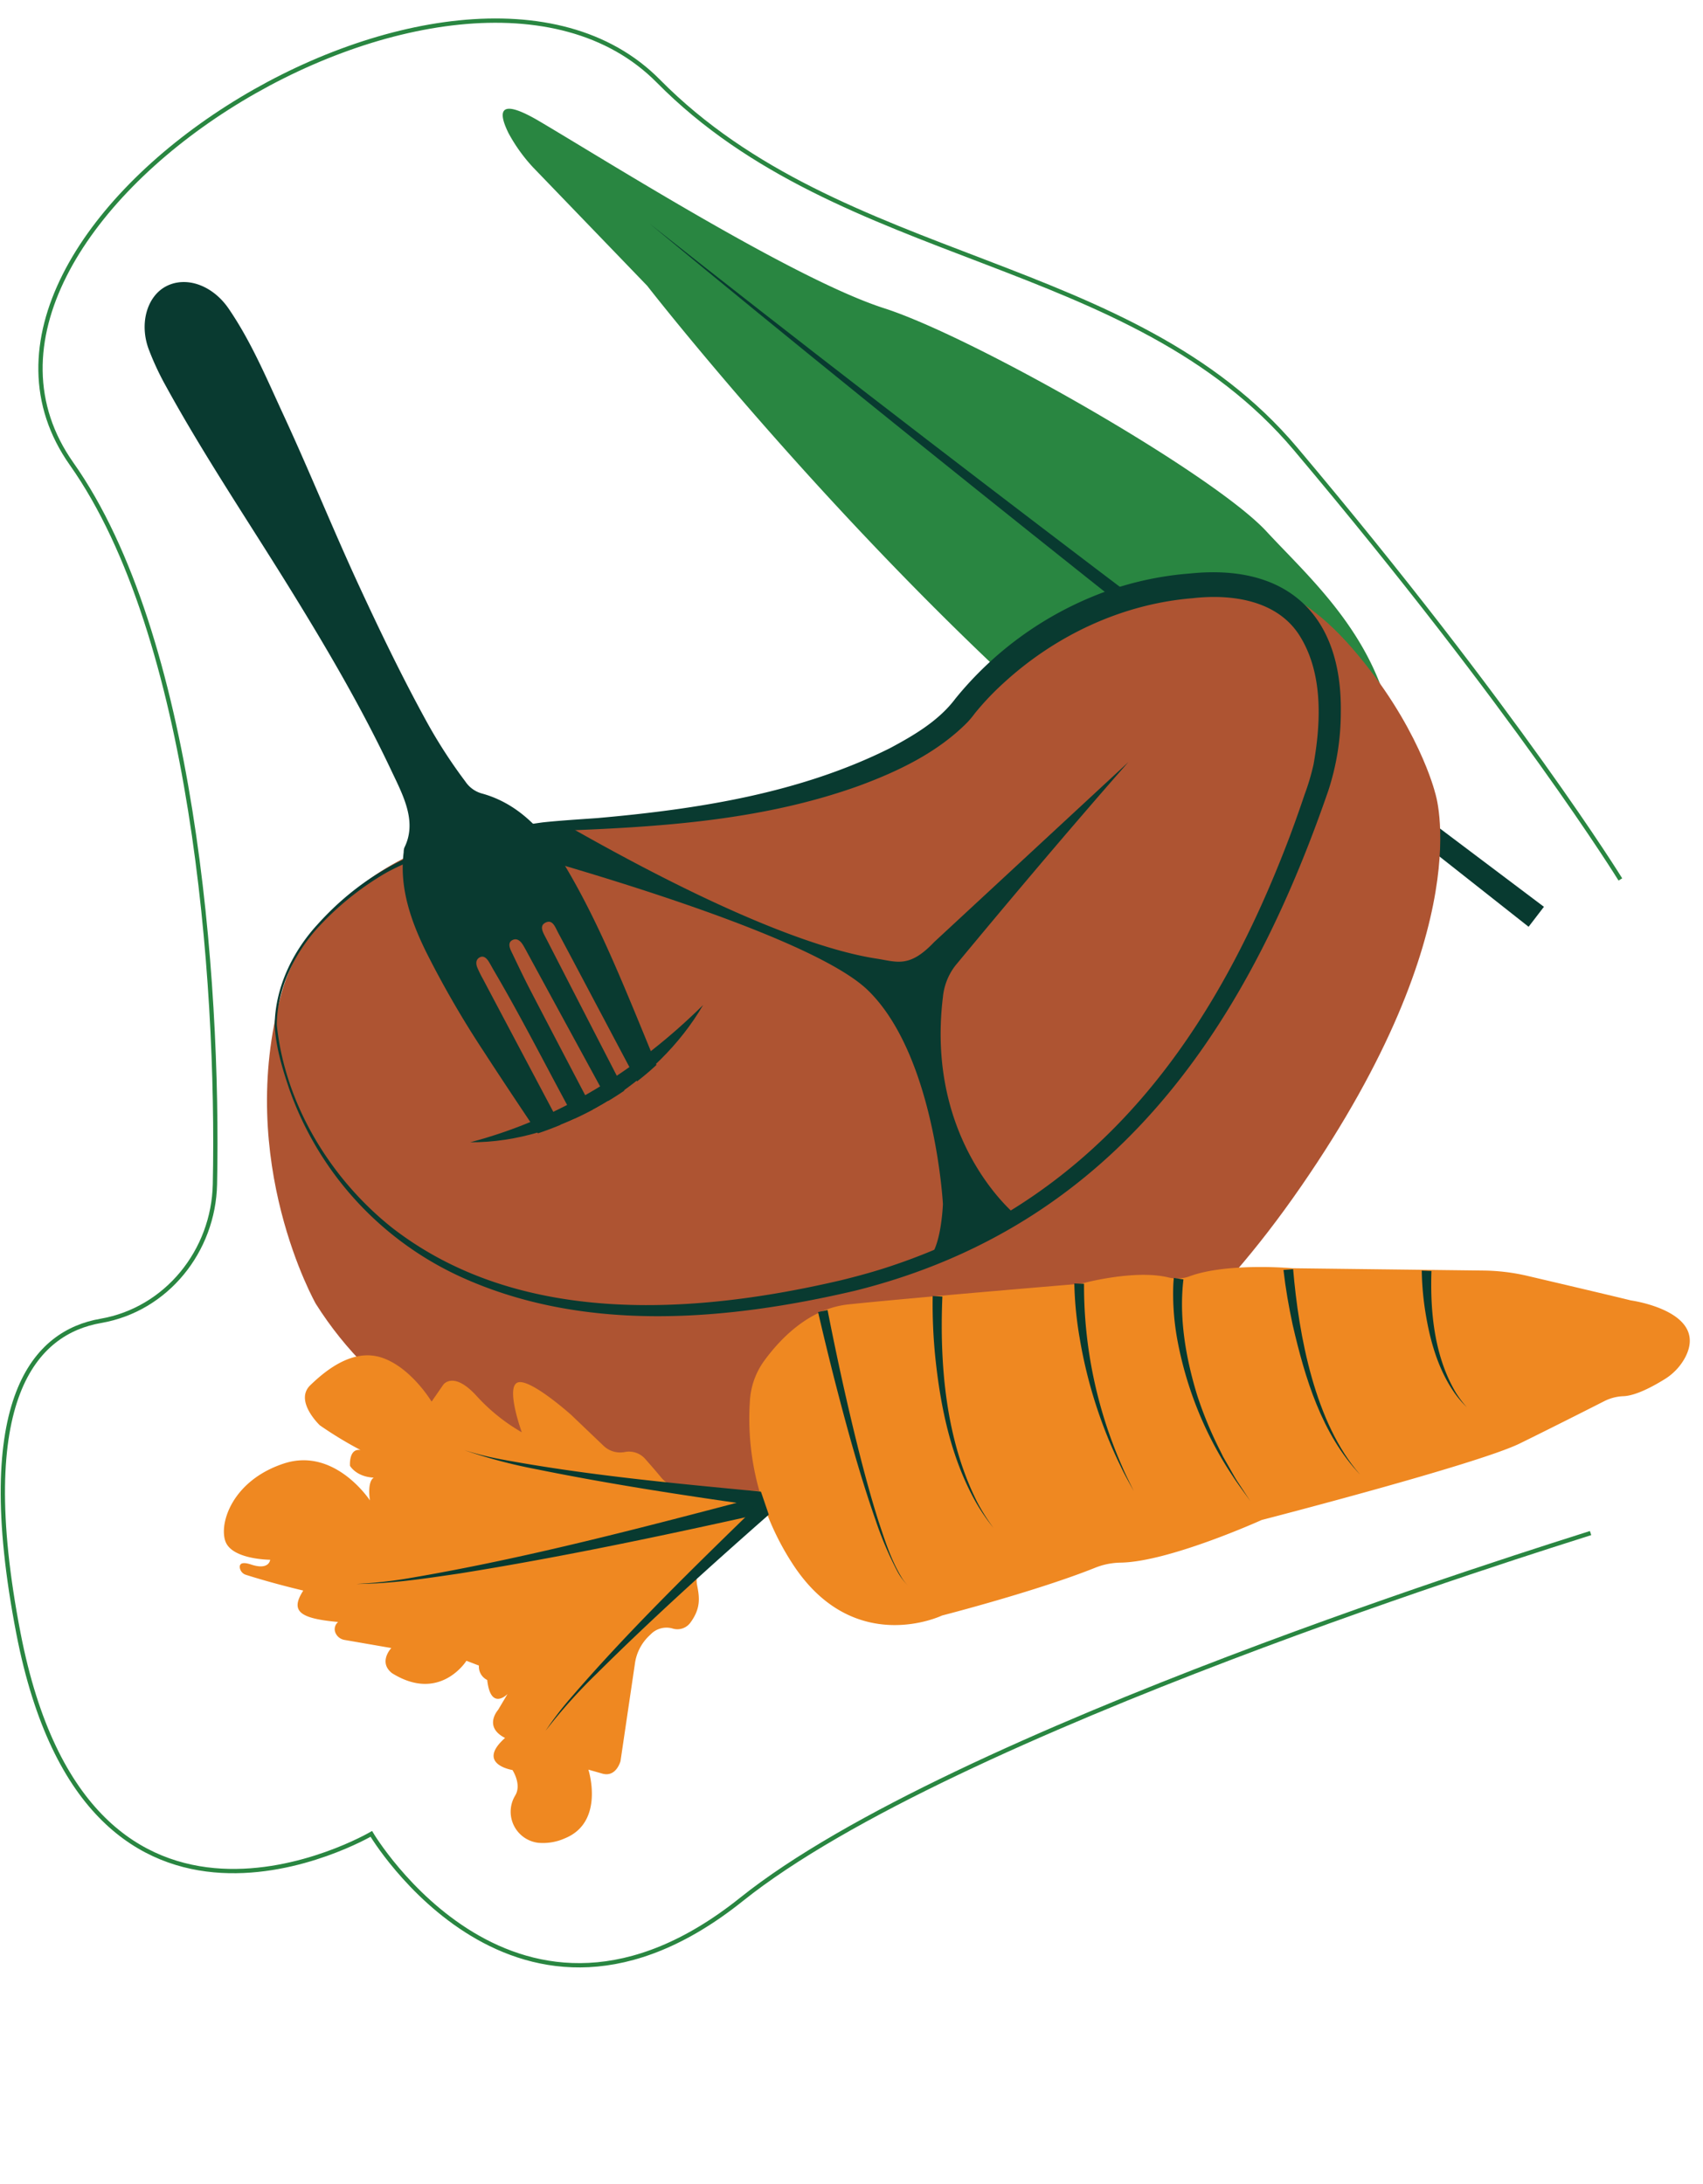 <svg xmlns="http://www.w3.org/2000/svg" xmlns:xlink="http://www.w3.org/1999/xlink" width="396.662" height="508.74" viewBox="0 0 396.662 508.74">
  <defs>
    <clipPath id="clip-path">
      <rect id="Rectangle_20" data-name="Rectangle 20" width="65.128" height="305.011" fill="none"/>
    </clipPath>
    <clipPath id="clip-path-2">
      <rect id="Rectangle_160" data-name="Rectangle 160" width="281.38" height="300.102" fill="none"/>
    </clipPath>
    <clipPath id="clip-path-3">
      <rect id="Rectangle_121" data-name="Rectangle 121" width="218.434" height="281.731" fill="none"/>
    </clipPath>
    <clipPath id="clip-path-4">
      <rect id="Rectangle_166" data-name="Rectangle 166" width="377.98" height="454.258" fill="none"/>
    </clipPath>
  </defs>
  <g id="Group_606" data-name="Group 606" transform="translate(-1674.513 -1718.815)">
    <g id="Group_61" data-name="Group 61" transform="matrix(0.616, -0.788, 0.788, 0.616, 1771.951, 1770.137)">
      <g id="Group_33" data-name="Group 33" clip-path="url(#clip-path)">
        <path id="Path_124" data-name="Path 124" d="M40.341,257.553A11.143,11.143,0,0,1,24.905,256.3C14.334,244.4-3.58,217.087.628,171.673c5.889-63.555,20.191-120.3,20.191-120.3l5.361-37.937A38.465,38.465,0,0,1,28.925,4.06C31.011-.291,34-3.727,35.543,8c2.427,18.522,7.571,69.519,15.143,90.076s16.827,84.076,13.882,102.163c-2.635,16.178-3.584,40.1-24.227,57.31" transform="translate(-0.001 0)" fill="#298641"/>
        <path id="Path_125" data-name="Path 125" d="M15.162,284.046c.4-85.911.5-176.119,2.932-262.079C17.587,107.962,19.5,198.1,21.025,283.993l-5.863.053" transform="translate(14.47 20.965)" fill="#083a30"/>
      </g>
    </g>
    <g id="Group_459" data-name="Group 459" transform="translate(1705.518 1786.26) rotate(-9)">
      <g id="Group_458" data-name="Group 458" clip-path="url(#clip-path-2)">
        <path id="Path_533" data-name="Path 533" d="M5.089,302.182s-13.438-35.694,3.36-72.647,75.587-28.555,75.587-28.555,62.57,10.5,90.7-12.6,66.979-19.527,66.979-19.527,13.017-.022,25.616,20.157c12.522,20.058,13.857,36.324,13.857,36.324S286.861,257.67,236.05,311s-89.444,50.391-121.359,51.231-88.965-12.178-109.6-60.05" transform="translate(0 -62.168)" fill="#ae5432"/>
        <path id="Path_534" data-name="Path 534" d="M116.661,320.228c-31.6,0-56.291-6.923-73.74-20.721C21.516,282.58,15.777,259.13,14.733,242.439a33.844,33.844,0,0,1,12.584-28.391l.2.246-.2-.246c22.4-18.058,48.459-13.752,55.912-12a31.99,31.99,0,0,0,3.544.638c75.523,9.048,95.664-12.3,95.859-12.512.241-.24,23.283-22.673,57.656-19.693,11.234.79,19.143,4.618,23.5,11.377,7.519,11.661,2.494,28.662-.016,35.43a32.685,32.685,0,0,1-1.822,4.036c-.226.424-.483.91-.771,1.455a252.419,252.419,0,0,1-29.435,44.763c-19.778,23.729-41.934,39.9-65.855,48.07a292.639,292.639,0,0,1-49.231,4.618M67.521,200.939c-11.244,0-26.209,2.637-39.807,13.6A33.213,33.213,0,0,0,15.363,242.4c1.036,16.563,6.726,39.83,27.949,56.613,17.338,13.71,41.912,20.589,73.351,20.59a291.644,291.644,0,0,0,49.073-4.6c23.761-8.117,45.823-24.225,65.525-47.864a251.8,251.8,0,0,0,29.362-44.654c.289-.546.546-1.033.772-1.457a32.354,32.354,0,0,0,1.787-3.959c2.476-6.68,7.442-23.447.076-34.869-4.245-6.583-11.991-10.314-23.021-11.09-34.074-2.951-56.923,19.273-57.15,19.5-.19.212-5.106,5.549-19.489,9.825-23.959,7.124-55.044,5.5-76.9,2.879a32.649,32.649,0,0,1-3.613-.65,69.574,69.574,0,0,0-15.563-1.721" transform="translate(-5.407 -62.739)" fill="#ae5432"/>
        <path id="Path_535" data-name="Path 535" d="M22.682,213.859c-6.491,5.157-11.807,12.72-13.163,21-1,18.559,6.732,37.366,19.189,50.925,25.6,27.209,66.03,30.955,101.357,28.377,4.174-.347,8.4-.822,12.521-1.536,50.365-8.54,82.565-41.618,106.956-84.427,1.662-2.939,3.263-5.906,4.835-8.908a54.038,54.038,0,0,0,3.15-6.606c3.3-9.565,5.566-20.837,1.356-30.368-3.973-8.824-14.156-11.856-23.19-12.243-16.407-1.24-32.909,3.584-46.558,12.652a63.577,63.577,0,0,0-7.711,5.934,21.442,21.442,0,0,1-2.128,1.85c-7.95,5.8-17.6,8.669-27.1,10.561-23.794,4.546-48.038,2.186-71.791-.716-3.309-.3-6.8-.414-10.107-.4-10.106-.022-20.442.466-30.031,3.88a67.773,67.773,0,0,0-17.581,10.027m-.345-.452c11.1-9.07,23.418-13.68,37.68-14.708A145.356,145.356,0,0,1,78,197.964c3.886.184,8.851.664,12.768,1,23.382,1.62,47.542,1.685,69.981-5.448,6.023-2.095,12.167-4.519,16.778-8.988a80.663,80.663,0,0,1,37.45-18.961A75.315,75.315,0,0,1,236.1,164.3c22.6,1.232,33.447,14.982,29.6,37.342a58.819,58.819,0,0,1-5.773,17.706l-1.21,2.248c-27.662,51.094-65.193,90.167-125.856,95.489-30.431,2.217-63.211-.057-89.468-17.077a75.692,75.692,0,0,1-33.338-49.9c-.861-5.042-1.579-10.2-1.019-15.319,1.447-8.469,6.673-16.058,13.3-21.381" transform="translate(-3.257 -60.471)" fill="#093a30"/>
        <path id="Path_536" data-name="Path 536" d="M91.629,219.978s72.66,31.673,85.678,49.1,9.449,51.861,9.449,51.861-2.264,11.734-6.422,12.577,22.94-7.195,22.94-7.195-18.367-20.1-8.975-52.992a14.167,14.167,0,0,1,4.06-6.82c29.759-26.2,47.187-40.474,47.187-40.474l-45.189,30.271-6.088,4.078c-6.673,5.125-9.252,3.168-13.913,1.678-10.117-3.235-30.244-13.007-66.4-41.971Z" transform="translate(-33.775 -81.085)" fill="#093a30"/>
        <path id="Path_537" data-name="Path 537" d="M81.934,183.641c-2.315-6.756-4.615-13.517-6.96-20.263-.448-1.291-.734-3.2-2.406-2.755-1.827.491-1.007,2.289-.538,3.718Q78.58,184.277,85.164,204.2a12.578,12.578,0,0,1,.932,3.906c0,1.121-.318,2.03-1.254,2.325a2.109,2.109,0,0,1-2.39-1.17,11.615,11.615,0,0,1-1.059-2.353q-7.043-19.768-14.06-39.544c-.29-.818-.564-1.646-.9-2.444-.462-1.1-1.192-1.765-2.19-1.466-1.094.328-1.052,1.4-.725,2.5.967,3.232,1.909,6.475,2.976,9.675,3.417,10.254,6.886,20.492,10.336,30.736a17.342,17.342,0,0,1,1.1,4.47,1.937,1.937,0,0,1-3.648,1.272,15.519,15.519,0,0,1-1.793-3.917c-4.613-12.8-8.71-25.782-13.681-38.45-.282-.718-.523-1.454-.823-2.163-.417-.985-1.027-1.654-1.964-1.316-.876.315-1.128,1.174-.9,2.212a26.064,26.064,0,0,0,.85,2.762q6.515,19.038,13.041,38.073c.282.822.57,1.642.828,2.471.582,1.875.451,3.561-1.134,4.189-1.494.592-2.67-.582-3.421-2.213-3.939-8.561-7.92-17.1-11.746-25.72a226.743,226.743,0,0,1-9.65-25.091c-2.464-7.985-3.747-15.929-1.5-23.646a3.571,3.571,0,0,1,.313-1.017c3.977-5.547,1.608-12.114-.19-18.267-4.576-15.664-10.534-30.838-16.837-45.87C18.452,56.917,10.559,39.99,4.292,22.34a65.063,65.063,0,0,1-2.176-7.787C.713,8.162,3.574,1.956,8.509.4c4.975-1.566,10.62,1.558,13.425,7.473,3.992,8.416,6.181,17.426,8.7,26.318,4,14.088,7.264,28.341,11.263,42.433,3.187,11.229,6.548,22.39,10.5,33.383A117.846,117.846,0,0,0,59.168,125.3a6.826,6.826,0,0,0,3.211,3.266c7.892,3.51,12.9,10.544,16.4,19.153,4.843,11.921,7.966,24.35,10.959,36.8,1.394,5.8,2.732,11.606,4.139,17.4.806,3.321.492,5.567-1.093,5.768-2.571.326-3.315-2.11-4.081-4.331q-3.4-9.853-6.765-19.718" transform="translate(-0.648 0)" fill="#093a30"/>
        <path id="Path_538" data-name="Path 538" d="M132.194,293.572c-13.416,16.435-37.446,26.575-58.562,23.083,21.406-2.148,41.165-10.591,58.562-23.083" transform="translate(-27.141 -108.213)" fill="#093a30"/>
        <path id="Path_539" data-name="Path 539" d="M87.462,319.035s20.816-2.152,36.051-14.67,18.548-2.741,18.548-2.741l-28.026,41.238-39.528,6.63,2.866-12.545Z" transform="translate(-27.463 -109.841)" fill="#ae5432"/>
      </g>
    </g>
    <g id="Group_481" data-name="Group 481" transform="translate(1868.514 2227.555) rotate(-134)">
      <g id="Group_277" data-name="Group 277" clip-path="url(#clip-path-3)">
        <path id="Path_396" data-name="Path 396" d="M210.163,36.829a90.132,90.132,0,0,0-10.715,2.82c2.256-1.692-.94-4.323-.94-4.323s-2.82-.752-5.827,2.068c.376-1.88-3.2-4.324-3.2-4.324s14.663,2.82,20.114-8.459.564-20.49-3.572-22.37-10.339,4.512-10.339,4.512S194,4.872,197.944,2.8C200.115,1.667,199.9.871,199.263.385a2.04,2.04,0,0,0-2.2-.12c-1.825.983-6.318,3.472-11.9,7.051-1.316-5.639-4.136-5.076-10.9.752a2.172,2.172,0,0,0-1.125-2.078,2.777,2.777,0,0,0-2.941.27l-8.905,6.508s-.188-4.512-4.323-3.948C144.18,12.016,147,23.294,147,23.294l-2.82,1.316a3.454,3.454,0,0,0-3.76-.94c-5.827-4.512-5.639,1.128-5.639,1.128l-1.128-4.136s-.376-5.263-5.828-3.383c.376-9.211-6.579-3.948-6.579-3.948s-3.947-.752-4.7-3.644q-.042-.158-.092-.315a7.287,7.287,0,0,0-11.533-3.523,12.47,12.47,0,0,0-3.6,5.227c-3.76,9.4,7.707,15.039,7.707,15.039l-2.92,1.692c-2.92,1.692-.839,5.076-.839,5.076l14.071,18.277a11,11,0,0,1,2.283,6.708v.695a5.122,5.122,0,0,1-2.587,4.5l-.066.037a3.75,3.75,0,0,0-1.817,3.884c.705,4.121,2.748,5.616,5.221,7.211a5.174,5.174,0,0,1,2.381,4.209c.169,6.765-2.154,18.867-2.154,18.867l.011.005A62.417,62.417,0,0,0,110.343,93.6c-25.566-4.89-32.709,16.7-32.709,16.7s-11.191,19.688-16.766,33.367a16.591,16.591,0,0,1-3.26,5.105c-7.721,8.23-15.691,30.547-15.691,30.547s-25.566,45.116-28.95,55.643c-2.409,7.494-5.2,16.512-6.606,21.087A10.668,10.668,0,0,1,4.1,259.986c-1.042,1.174-2.516,3.777-3.773,9.537a13.32,13.32,0,0,0,.343,7.161c3.907,11.35,18.309.012,18.309.012,3.393-2.125,14.574-9.323,20.838-13.36a47.211,47.211,0,0,0,7.984-6.478l31.332-31.669s11.529-9.971,15.3-18.567a8.38,8.38,0,0,1,3.219-3.69c6.005-3.816,11.356-12.648,12.726-15.028a8.73,8.73,0,0,1,.806-1.171c3.505-4.295,25.789-31.607,33.746-41.815,5.747-7.372,5.184-17.313,4.159-23.154a17.568,17.568,0,0,0-4.122-8.606A61.565,61.565,0,0,0,128.009,99.83h0l13.361-12.566a6.3,6.3,0,0,1,4.8-1.689c1.421.109,3.32.232,5.526.317a5.031,5.031,0,0,0,4.652-2.279,5.6,5.6,0,0,1,4.406-2.559l10.492-.425s12.971-.94,14.1-3.76-9.023-7.331-9.023-7.331a43.71,43.71,0,0,1,13.535-1.692c7.895.188,7.143-3.76,7.143-3.76l-.94-4.7s8.836,2.068,15.227-1.128,7.144-11.279,7.144-16.543-8.271-4.888-8.271-4.888" transform="translate(0 0)" fill="#ef8821"/>
        <path id="Path_397" data-name="Path 397" d="M215.124,224.689c-9.4-6.081-18.95-11.975-28.658-17.56-4.862-2.785-9.771-5.49-14.786-7.985-4.4-2.108-8.844-4.347-13.636-5.38a10.752,10.752,0,0,0-2.088-.186,14.074,14.074,0,0,1,4.163.547,80.532,80.532,0,0,1,11.8,4.508c10.214,4.691,20.075,10.1,29.853,15.633q7.325,4.17,14.555,8.51Z" transform="translate(-67.795 -84.144)" fill="#083a30"/>
        <path id="Path_398" data-name="Path 398" d="M195.593,264.317c-11.076-11.631-24.587-22.623-40.138-27.442a46.059,46.059,0,0,0-6.9-1.428,46.166,46.166,0,0,1,6.975,1.156c11.508,2.966,21.775,9.45,31.051,16.716a123.311,123.311,0,0,1,10.671,9.46Z" transform="translate(-64.577 -102.35)" fill="#083a30"/>
        <path id="Path_399" data-name="Path 399" d="M162.092,312.751a104.467,104.467,0,0,0-36.836-23.2c-1.718-.686-4.2-1.423-5.971-2.032,1.816.539,4.307,1.154,6.063,1.765a109.182,109.182,0,0,1,28.345,13.947,84.344,84.344,0,0,1,10.023,7.947Z" transform="translate(-51.854 -124.985)" fill="#083a30"/>
        <path id="Path_400" data-name="Path 400" d="M130.95,343.9c-5.787-7.07-13.537-12.309-21.633-16.443a89.755,89.755,0,0,0-12.854-5.071l-1.65-.53-1.679-.429c-1.1-.265-3.949-1.057-5.057-1.223-1.159-.224-3.945-.749-5.119-.975,2.024.326,4.9.67,6.873,1.063a85.125,85.125,0,0,1,32.205,12.962,59.075,59.075,0,0,1,9.487,7.907c.418.435.806.862,1.223,1.364Z" transform="translate(-36.062 -138.769)" fill="#083a30"/>
        <path id="Path_401" data-name="Path 401" d="M104.682,381.385C92.613,371.553,75.33,360.1,59.419,359.368c13,.115,25.1,6.377,36.015,12.934,3.667,2.281,7.224,4.682,10.686,7.339Z" transform="translate(-25.83 -156.219)" fill="#083a30"/>
        <path id="Path_402" data-name="Path 402" d="M77.395,426.387c-6.7-6.918-14.814-13.35-24.371-15.608a24.4,24.4,0,0,0-4.193-.509,24.525,24.525,0,0,1,4.243.231c7.09,1.1,13.522,4.711,19.291,8.84a68.31,68.31,0,0,1,6.659,5.479Z" transform="translate(-21.227 -178.34)" fill="#083a30"/>
        <path id="Path_403" data-name="Path 403" d="M218.517,110.411c12.6-20.617,25.417-41.076,39.237-60.89,4.682-6.534,9.344-13.147,14.924-18.955a101.9,101.9,0,0,0-7.391,9.506c-15.877,23.2-29.6,47.825-43.342,72.315l-3.428-1.976" transform="translate(-94.99 -13.287)" fill="#083a30"/>
        <path id="Path_404" data-name="Path 404" d="M222.1,141.239c13.794-10.775,27.7-21.38,42.114-31.3a121.867,121.867,0,0,1,14.948-9.053,73.768,73.768,0,0,0-7.4,4.618c-16.578,11.806-32.054,25.124-47.5,38.343l-2.165-2.611" transform="translate(-96.548 -43.857)" fill="#083a30"/>
        <path id="Path_405" data-name="Path 405" d="M216.735,116.951c.838-18.072,1.471-36.2,1.212-54.3a126.016,126.016,0,0,0-1.306-18.041,76.809,76.809,0,0,1,1.39,8.961c1.973,21.095,2,42.3,2.094,63.475l-3.391-.094" transform="translate(-94.175 -19.392)" fill="#083a30"/>
        <path id="Path_406" data-name="Path 406" d="M221.942,173.318l-5.076-2.385,1.5-2.252,3.2,1.128Z" transform="translate(-94.273 -73.326)" fill="#083a30"/>
      </g>
    </g>
    <g id="Group_483" data-name="Group 483" transform="translate(1674.513 1722.955)">
      <g id="Group_482" data-name="Group 482" clip-path="url(#clip-path-4)">
        <path id="Path_568" data-name="Path 568" d="M377.255,200.531s-24.074-39.083-75.665-100.3c-38.227-45.36-105.679-42.377-148.4-85.637C106.855-32.33-22.564,48.371,16.526,103.75,44.68,143.635,50.9,223.158,49.9,271.531c-.323,15.524-11.27,29.162-26.57,31.811-15.2,2.631-29.839,17.847-19.191,72.813,16.494,85.138,82.188,46.678,82.188,46.678s33.876,57.151,86.223,15.25c48.9-39.143,187.883-82.114,197.763-85.314" transform="translate(0.161 0.161)" fill="none" stroke="#298641" stroke-miterlimit="10" stroke-width="1"/>
      </g>
    </g>
  </g>
</svg>
